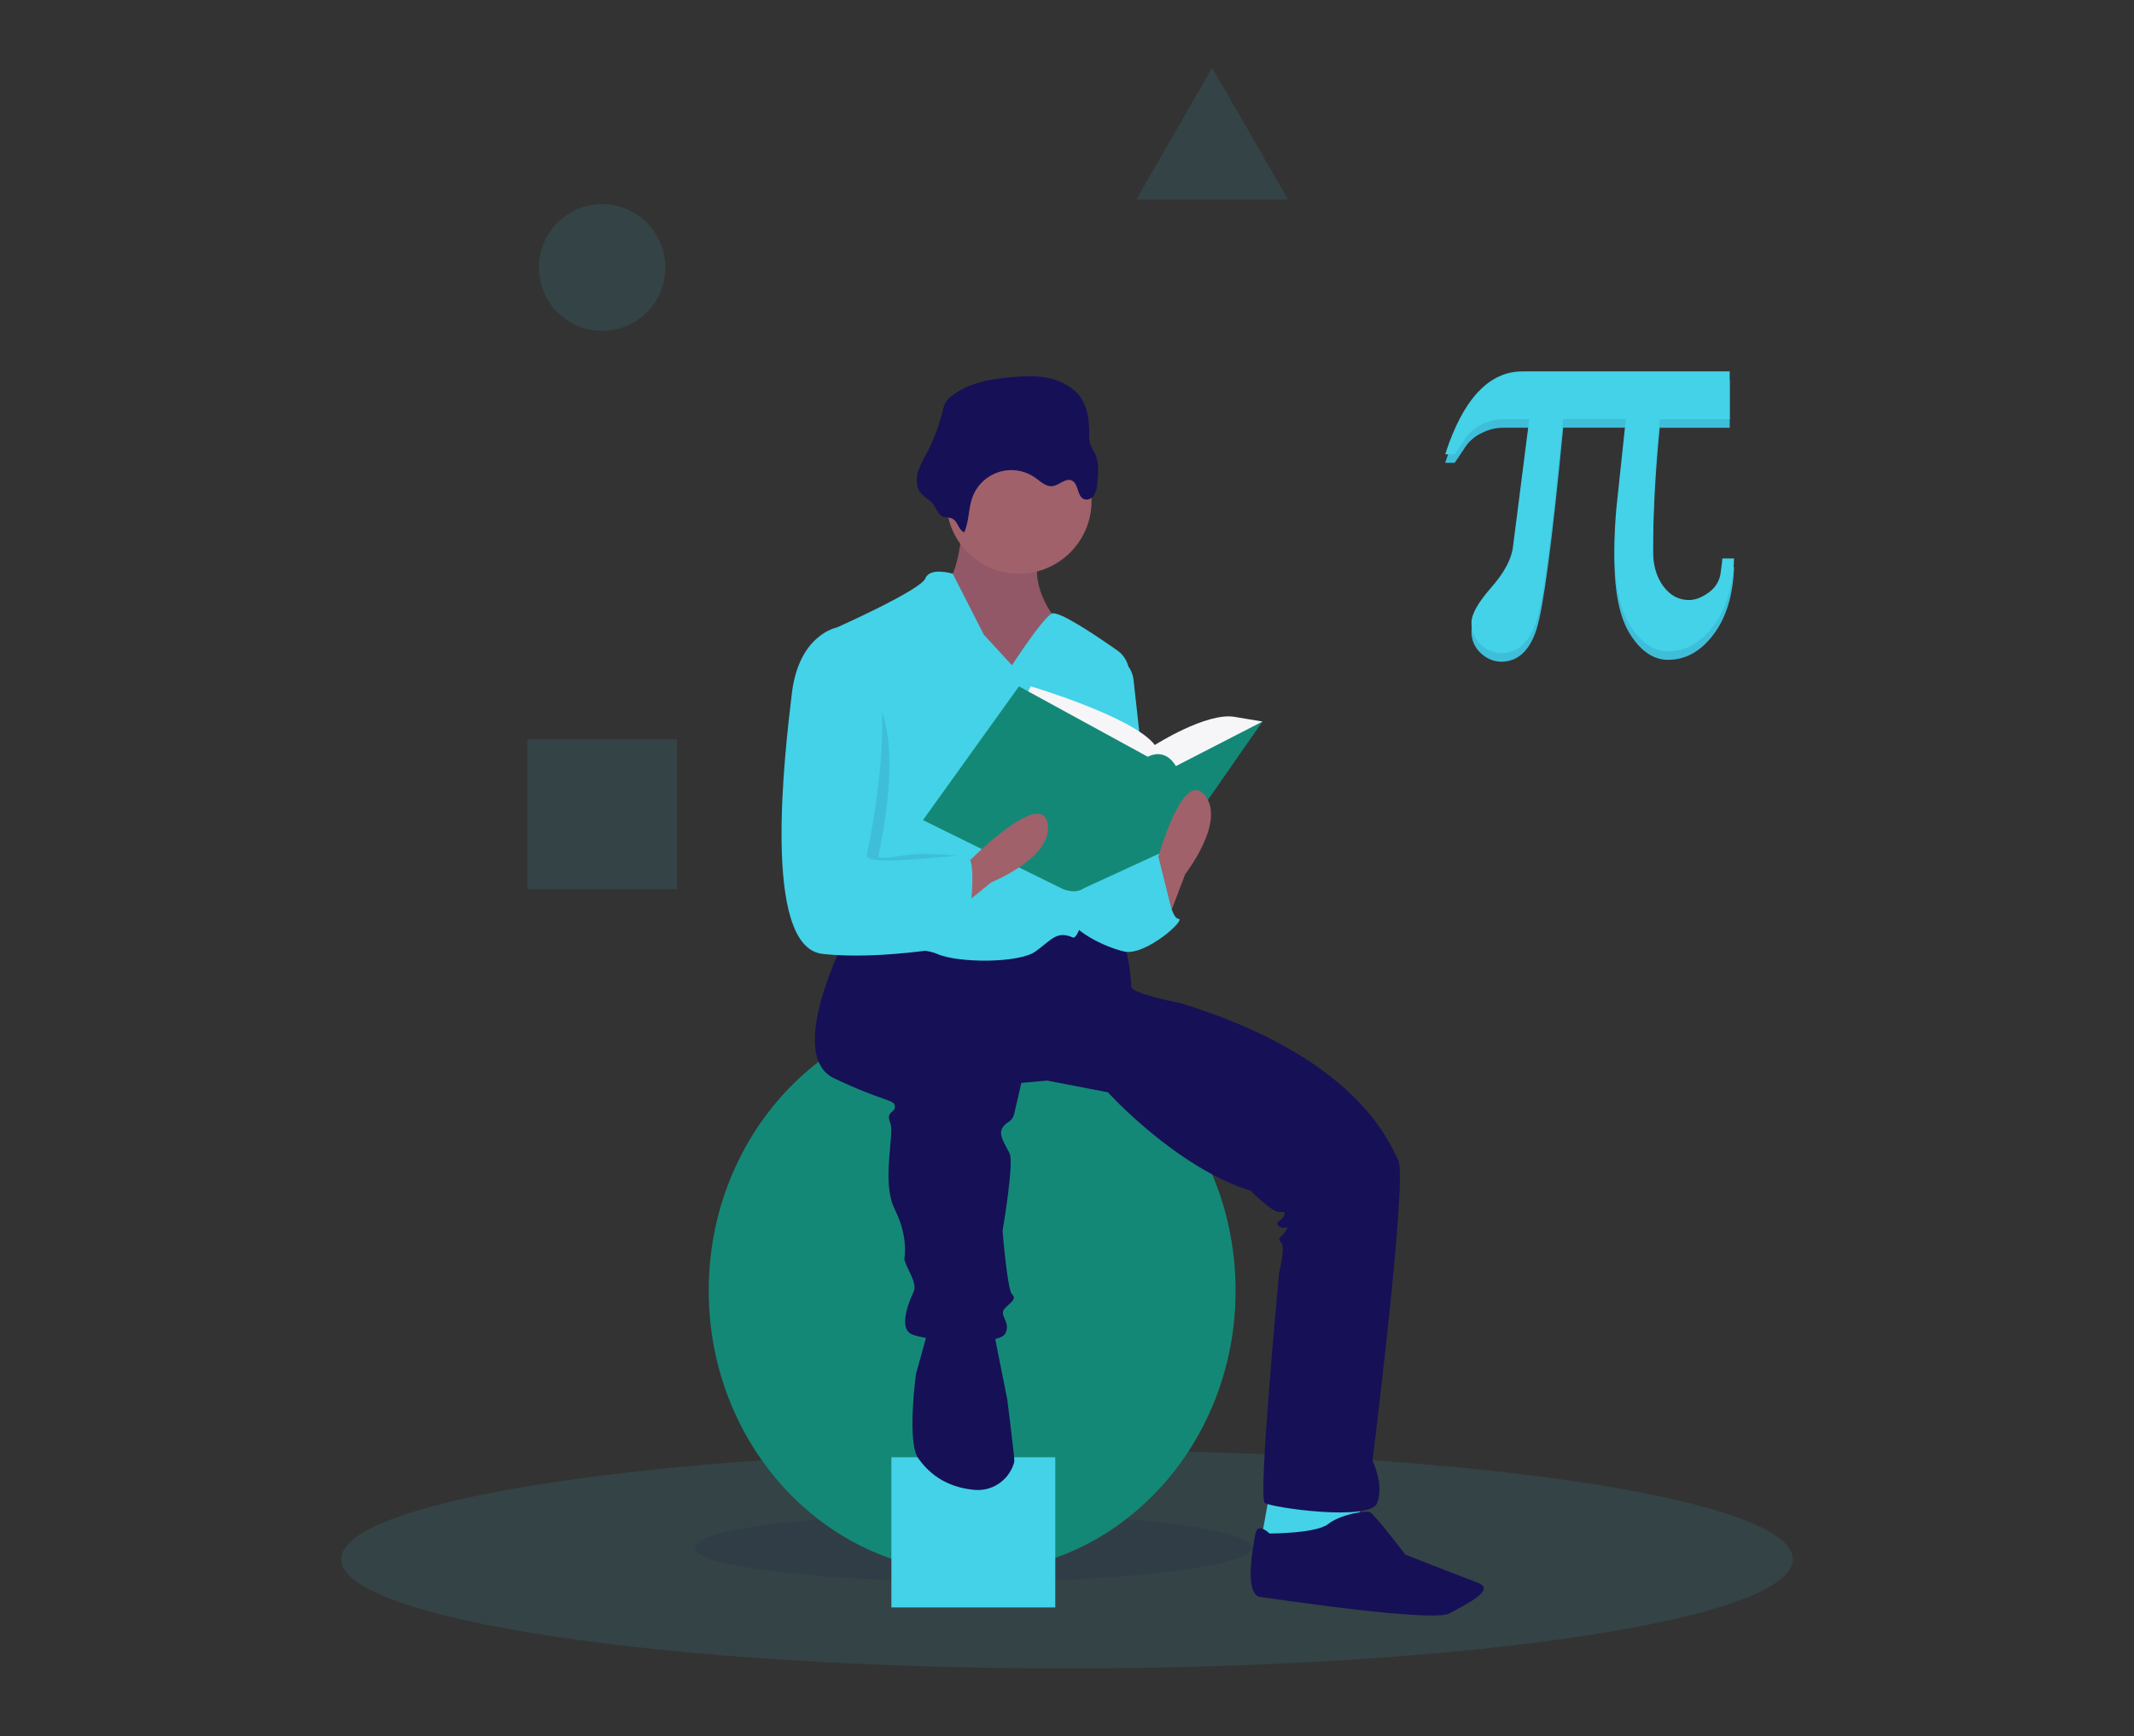 <svg xmlns="http://www.w3.org/2000/svg" id="Layer_1" data-name="Layer 1" viewBox="0 0 598.41 486.92"><rect x="0" y="0" width="598.41" height="486.92" fill="#333333" stroke="none"/><defs><style>      .cls-1 {        fill: #a0616a;      }      .cls-1, .cls-2, .cls-3, .cls-4, .cls-5, .cls-6, .cls-7 {        stroke-width: 0px;      }      .cls-2, .cls-5 {        fill: #43d2e8;      }      .cls-3, .cls-4 {        fill: #161057;      }      .cls-4, .cls-5 {        isolation: isolate;        opacity: .1;      }      .cls-6 {        fill: #f6f6f9;      }      .cls-7 {        fill: #148876;      }    </style></defs><path class="cls-5" d="M502.75,437.31c0,16.9-91.13,30.6-203.54,30.6s-203.54-13.7-203.54-30.6c0-11.97,45.68-22.33,112.25-27.36,27.45-2.08,58.47-3.25,91.29-3.25,13.49,0,26.68.2,39.43.57,93.54,2.77,164.11,15.16,164.11,30.03Z"></path><path class="cls-4" d="M272.94,443.57c43.15,0,78.13-4.27,78.13-9.54s-34.98-9.54-78.13-9.54-78.13,4.27-78.13,9.54,34.98,9.54,78.13,9.54Z"></path><path class="cls-7" d="M272.61,440.93c40.8,0,73.87-35.36,73.87-78.97s-33.07-78.98-73.87-78.98-73.87,35.36-73.87,78.98,33.07,78.97,73.87,78.97Z"></path><path class="cls-2" d="M295.92,408.69h-45.96v42.12h45.96v-42.12Z"></path><path class="cls-2" d="M356,418.89l-2.63,14.48,17.07,2.63,11.16-6.58-.66-10.53h-24.95Z"></path><path class="cls-1" d="M269.99,147.08s-1.31,15.14-4.6,15.8c-3.28.66,7.22,26.98,7.22,26.98h15.76l12.48-3.29-5.91-14.48s-7.88-10.53-1.97-19.09c5.91-8.56-22.98-5.92-22.98-5.92Z"></path><path class="cls-4" d="M269.99,147.08s-1.31,15.14-4.6,15.8c-3.28.66,7.22,26.98,7.22,26.98h15.76l12.48-3.29-5.91-14.48s-7.88-10.53-1.97-19.09c5.91-8.56-22.98-5.92-22.98-5.92Z"></path><path class="cls-3" d="M237.16,262.91s-17.07,32.91-3.28,39.49c13.79,6.58,17.07,5.92,17.07,7.9s-2.63,1.32-1.31,4.61c1.31,3.29-2.63,16.45,1.31,24.35,3.94,7.9,2.63,13.82,2.63,13.82,0,0,0,.66,1.31,3.29,1.31,2.63,1.97,4.61,1.31,5.92-.66,1.32-4.6,9.87-.66,11.85,3.94,1.97,24.29,3.29,26.26,0,1.97-3.29-1.97-5.27,0-7.24,1.97-1.97,3.28-2.63,1.97-3.95-1.31-1.32-2.63-17.77-2.63-17.77,0,0,3.28-19.09,1.97-21.72-1.31-2.63-3.28-5.27-1.97-7.24,1.31-1.97,2.63-1.32,3.28-3.95.66-2.63,1.97-8.56,1.97-8.56l7.22-.66,17.07,3.29s19.04,21.06,40.05,27.64c0,0,5.91,5.92,7.88,5.92s1.97,0,1.31,1.32c-.66,1.32-2.63,1.32-1.31,2.63,1.31,1.32,3.28-.66,1.97,1.32-1.31,1.97-2.63,1.97-1.31,3.29,1.31,1.32-.66,8.56-.66,9.21s-5.91,62.52-3.94,63.84c1.97,1.32,29.55,5.26,31.52,0,1.97-5.27-1.31-11.85-1.31-11.85,0,0,9.85-78.98,7.22-84.24-2.63-5.26-11.82-28.96-61.06-44.09,0,0-13.79-2.63-13.79-4.61s-1.31-14.48-3.94-15.14c-2.63-.66-17.73-1.32-17.73-1.32l-19.04,5.92-26.26-4.61-13.13,1.32Z"></path><path class="cls-3" d="M260.14,373.48l-3.28,11.85s-2.63,19.09.66,23.69c2.58,3.62,7.18,8.05,15.72,8.82,4.93.45,9.51-2.59,11.02-7.32.1-.27.16-.56.18-.85,0-1.32-1.97-17.11-1.97-17.11l-3.28-16.45-.66-4.61-18.38,1.97Z"></path><path class="cls-3" d="M356,430.08s-3.28-3.29-3.94,0c-.66,3.29-3.28,17.11,1.31,17.77,4.6.66,48.59,7.24,53.18,4.61,4.6-2.64,13.13-6.58,7.88-8.56-5.25-1.97-20.35-7.9-20.35-7.9,0,0-8.54-11.19-9.85-11.85-1.31-.66-8.54.66-11.82,3.29-3.28,2.64-16.41,2.64-16.41,2.64Z"></path><path class="cls-1" d="M285.74,160.9c11.24,0,20.35-9.13,20.35-20.4s-9.11-20.4-20.35-20.4-20.35,9.13-20.35,20.4,9.11,20.4,20.35,20.4Z"></path><path class="cls-2" d="M283.77,186.57l-7.88-8.56-8.73-17.11s-6.37-1.97-7.68,1.32c-1.31,3.29-24.95,13.82-24.95,13.82,0,0,5.91,55.28,3.28,60.55-2.63,5.27-7.22,26.33-3.28,28.3,3.94,1.97,22.32,0,28.23,2.63,5.91,2.63,22.98,2.63,27.58-.66,4.6-3.29,5.91-5.92,10.51-3.95,3.91,1.68,13.06-55.78,15.69-72.91.45-2.94-.79-5.87-3.22-7.58-5.89-4.14-16.5-11.28-18.38-10.34-2.63,1.32-11.16,14.48-11.16,14.48Z"></path><path class="cls-2" d="M312.01,183.94c3.16.79,5.49,3.47,5.85,6.71l5.31,47.91s-13.13,28.3-19.7,9.21c-6.57-19.09,8.54-63.84,8.54-63.84Z"></path><path class="cls-2" d="M310.69,243.17l14.45-3.95s2.63,18.43,5.25,18.43-9.19,10.53-15.1,9.21c-5.91-1.32-14.45-5.92-15.1-9.21-.66-3.29,5.91-17.11,5.91-17.11l4.6,2.63Z"></path><path class="cls-3" d="M270.38,149.31c1.39-3.06,1.14-6.63,2.28-9.79,2.19-6.05,8.87-9.18,14.91-6.98.99.36,1.92.86,2.78,1.47,1.47,1.05,2.95,2.53,4.75,2.33,1.94-.22,3.66-2.38,5.44-1.59,1.97.88,1.44,4.42,3.43,5.24,1.05.43,2.29-.23,2.9-1.2.53-1.01.82-2.13.85-3.28.28-2.81.53-5.78-.69-8.32-.51-.86-.96-1.76-1.33-2.69-.21-.87-.3-1.76-.26-2.65-.01-3.3-.25-6.74-1.91-9.59-1.84-3.17-5.23-5.19-8.78-6.07-3.55-.88-7.26-.75-10.9-.44-6.01.51-12.29,1.61-17.03,5.35-.64.47-1.2,1.05-1.63,1.72-.41.8-.71,1.65-.87,2.53-1.02,4.19-2.56,8.23-4.58,12.03-.97,1.61-1.76,3.32-2.36,5.11-.51,1.81-.47,3.88.58,5.44.85,1.27,2.23,1.94,3.3,2.98,1.06,1.03,1.56,3,2.74,3.78,1.03.68,2.27.2,3.32.92,1.35.92,1.44,2.95,3.04,3.69h.01Z"></path><path class="cls-6" d="M287.06,196.44l1.97-3.95s28.89,8.56,34.8,16.45c0,0,14.44-9.21,22.32-7.9l7.88,1.32-24.29,21.72-30.86-2.63-11.82-25.01Z"></path><path class="cls-7" d="M285.74,192.49l-26.92,37.51,38.74,19.09s3.62,1.97,6.41,0l25.76-11.85,24.29-34.88-24.29,12.5s-2.63-5.26-7.88-2.63l-36.11-19.74Z"></path><path class="cls-1" d="M327.11,258.96l5.25-13.82s11.82-15.14,5.25-22.38c-6.57-7.24-13.79,21.06-13.79,21.06l3.28,15.14Z"></path><path class="cls-1" d="M266.51,256.76l11.46-9.31s17.8-7.15,15.75-16.72c-2.06-9.57-22.47,11.29-22.47,11.29l-4.73,14.74h0Z"></path><path class="cls-4" d="M238.14,190.19h-.66s-10.18-12.18-12.15,4.28c-1.97,16.45-8.54,71.08,8.54,73.05,17.07,1.97,29.22-8.23,29.22-8.23,0,0,12.48-19.09,7.88-19.09-2.23,0-8.27-1-13.79-.66-5.88.37-11.18,2.03-10.83.33.66-3.29,10.18-45.08-8.21-49.69Z"></path><path class="cls-2" d="M237.16,177.35l-2.63-1.32s-10.51,1.97-12.48,18.43c-1.97,16.45-8.54,71.08,8.54,73.05,17.07,1.97,40.05-2.63,40.05-2.63,0,0,4.6-25.01,0-25.01s-28.23,3.29-27.58,0c.66-3.29,12.48-57.92-5.91-62.52Z"></path><path class="cls-2" d="M317.59,251.39l7.24-11.12,4.58,18.36-11.82,5.27v-12.5Z"></path><path class="cls-5" d="M168.85,92.79c9.79,0,17.73-7.96,17.73-17.77s-7.94-17.77-17.73-17.77-17.73,7.96-17.73,17.77,7.94,17.77,17.73,17.77Z"></path><path class="cls-5" d="M189.86,207.3h-42.02v42.12h42.02v-42.12Z"></path><path class="cls-5" d="M339.91,19l10.64,18.47,10.64,18.46h-42.55l10.64-18.46,10.64-18.47Z"></path><path class="cls-2" d="M486.26,158.98c-.26,7.88-2.17,14.19-5.75,18.94-3.57,4.75-7.82,7.13-12.74,7.13-4.01,0-7.52-2.32-10.53-6.98-3.02-4.65-4.52-11.8-4.52-21.46,0-2.13.05-4.17.15-6.1.1-1.93.23-3.76.38-5.49l2.66-25.08h-17.57c-3.04,31.72-5.54,50.58-7.49,56.6-1.95,6.02-5.26,9.04-9.93,9.04-2.11-.05-4.12-.9-5.63-2.36-1.78-1.58-2.75-3.87-2.66-6.25,0-2.34,1.84-5.6,5.52-9.79,3.68-4.19,5.72-8.02,6.12-11.47l4.56-35.75h-7.38c-2.08.01-4.12.52-5.97,1.49-1.69.78-3.17,1.97-4.29,3.47l-3.27,4.88h-2.66c2.48-7.73,5.54-13.53,9.17-17.42,3.62-3.89,7.79-5.83,12.51-5.83h58.1v13.42h-19.62c-.61,6.1-1.08,12.2-1.41,18.3-.33,6.1-.49,12.22-.49,18.37,0,4.17.97,7.55,2.89,10.14,1.92,2.59,4.33,3.89,7.22,3.89,1.77,0,3.64-.72,5.59-2.17,1.88-1.32,3.09-3.4,3.31-5.68.15-1.12.27-1.99.34-2.63.08-.63.11-1.03.11-1.18h3.28Z"></path><path class="cls-4" d="M486.26,158.98c-.26,7.88-2.17,14.19-5.75,18.94-3.57,4.75-7.82,7.13-12.74,7.13-4.01,0-7.52-2.32-10.53-6.98-3.02-4.65-4.52-11.8-4.52-21.46,0-2.13.05-4.17.15-6.1.1-1.93.23-3.76.38-5.49l2.66-25.08h-17.57c-3.04,31.72-5.54,50.58-7.49,56.6-1.95,6.02-5.26,9.04-9.93,9.04-2.11-.05-4.12-.9-5.63-2.36-1.78-1.58-2.75-3.87-2.66-6.25,0-2.34,1.84-5.6,5.52-9.79,3.68-4.19,5.72-8.02,6.12-11.47l4.56-35.75h-7.38c-2.08.01-4.12.52-5.97,1.49-1.69.78-3.17,1.97-4.29,3.47l-3.27,4.88h-2.66c2.48-7.73,5.54-13.53,9.17-17.42,3.62-3.89,7.79-5.83,12.51-5.83h58.1v13.42h-19.62c-.61,6.1-1.08,12.2-1.41,18.3-.33,6.1-.49,12.22-.49,18.37,0,4.17.97,7.55,2.89,10.14,1.92,2.59,4.33,3.89,7.22,3.89,1.77,0,3.64-.72,5.59-2.17,1.88-1.32,3.09-3.4,3.31-5.68.15-1.12.27-1.99.34-2.63.08-.63.11-1.03.11-1.18h3.28Z"></path><path class="cls-2" d="M486.26,156.59c-.26,7.88-2.17,14.19-5.75,18.94-3.57,4.75-7.82,7.13-12.74,7.13-4.01,0-7.52-2.32-10.53-6.98-3.02-4.65-4.52-11.8-4.52-21.46,0-2.13.05-4.17.15-6.1.1-1.93.23-3.76.38-5.49l2.66-25.08h-17.57c-3.04,31.72-5.54,50.58-7.49,56.6-1.95,6.02-5.26,9.04-9.93,9.04-2.11-.05-4.12-.9-5.63-2.36-1.78-1.58-2.75-3.87-2.66-6.25,0-2.34,1.84-5.6,5.52-9.79,3.68-4.19,5.72-8.02,6.12-11.47l4.56-35.75h-7.38c-2.08.01-4.12.52-5.97,1.49-1.69.78-3.17,1.97-4.29,3.47l-3.27,4.88h-2.66c2.48-7.73,5.54-13.53,9.17-17.42,3.62-3.89,7.79-5.83,12.51-5.83h58.1v13.42h-19.62c-.61,6.1-1.08,12.2-1.41,18.3-.33,6.1-.49,12.22-.49,18.37,0,4.17.97,7.55,2.89,10.14,1.92,2.59,4.33,3.89,7.22,3.89,1.77,0,3.64-.72,5.59-2.17,1.88-1.32,3.09-3.4,3.31-5.68.15-1.12.27-1.99.34-2.63.08-.63.11-1.03.11-1.18h3.28Z"></path></svg>